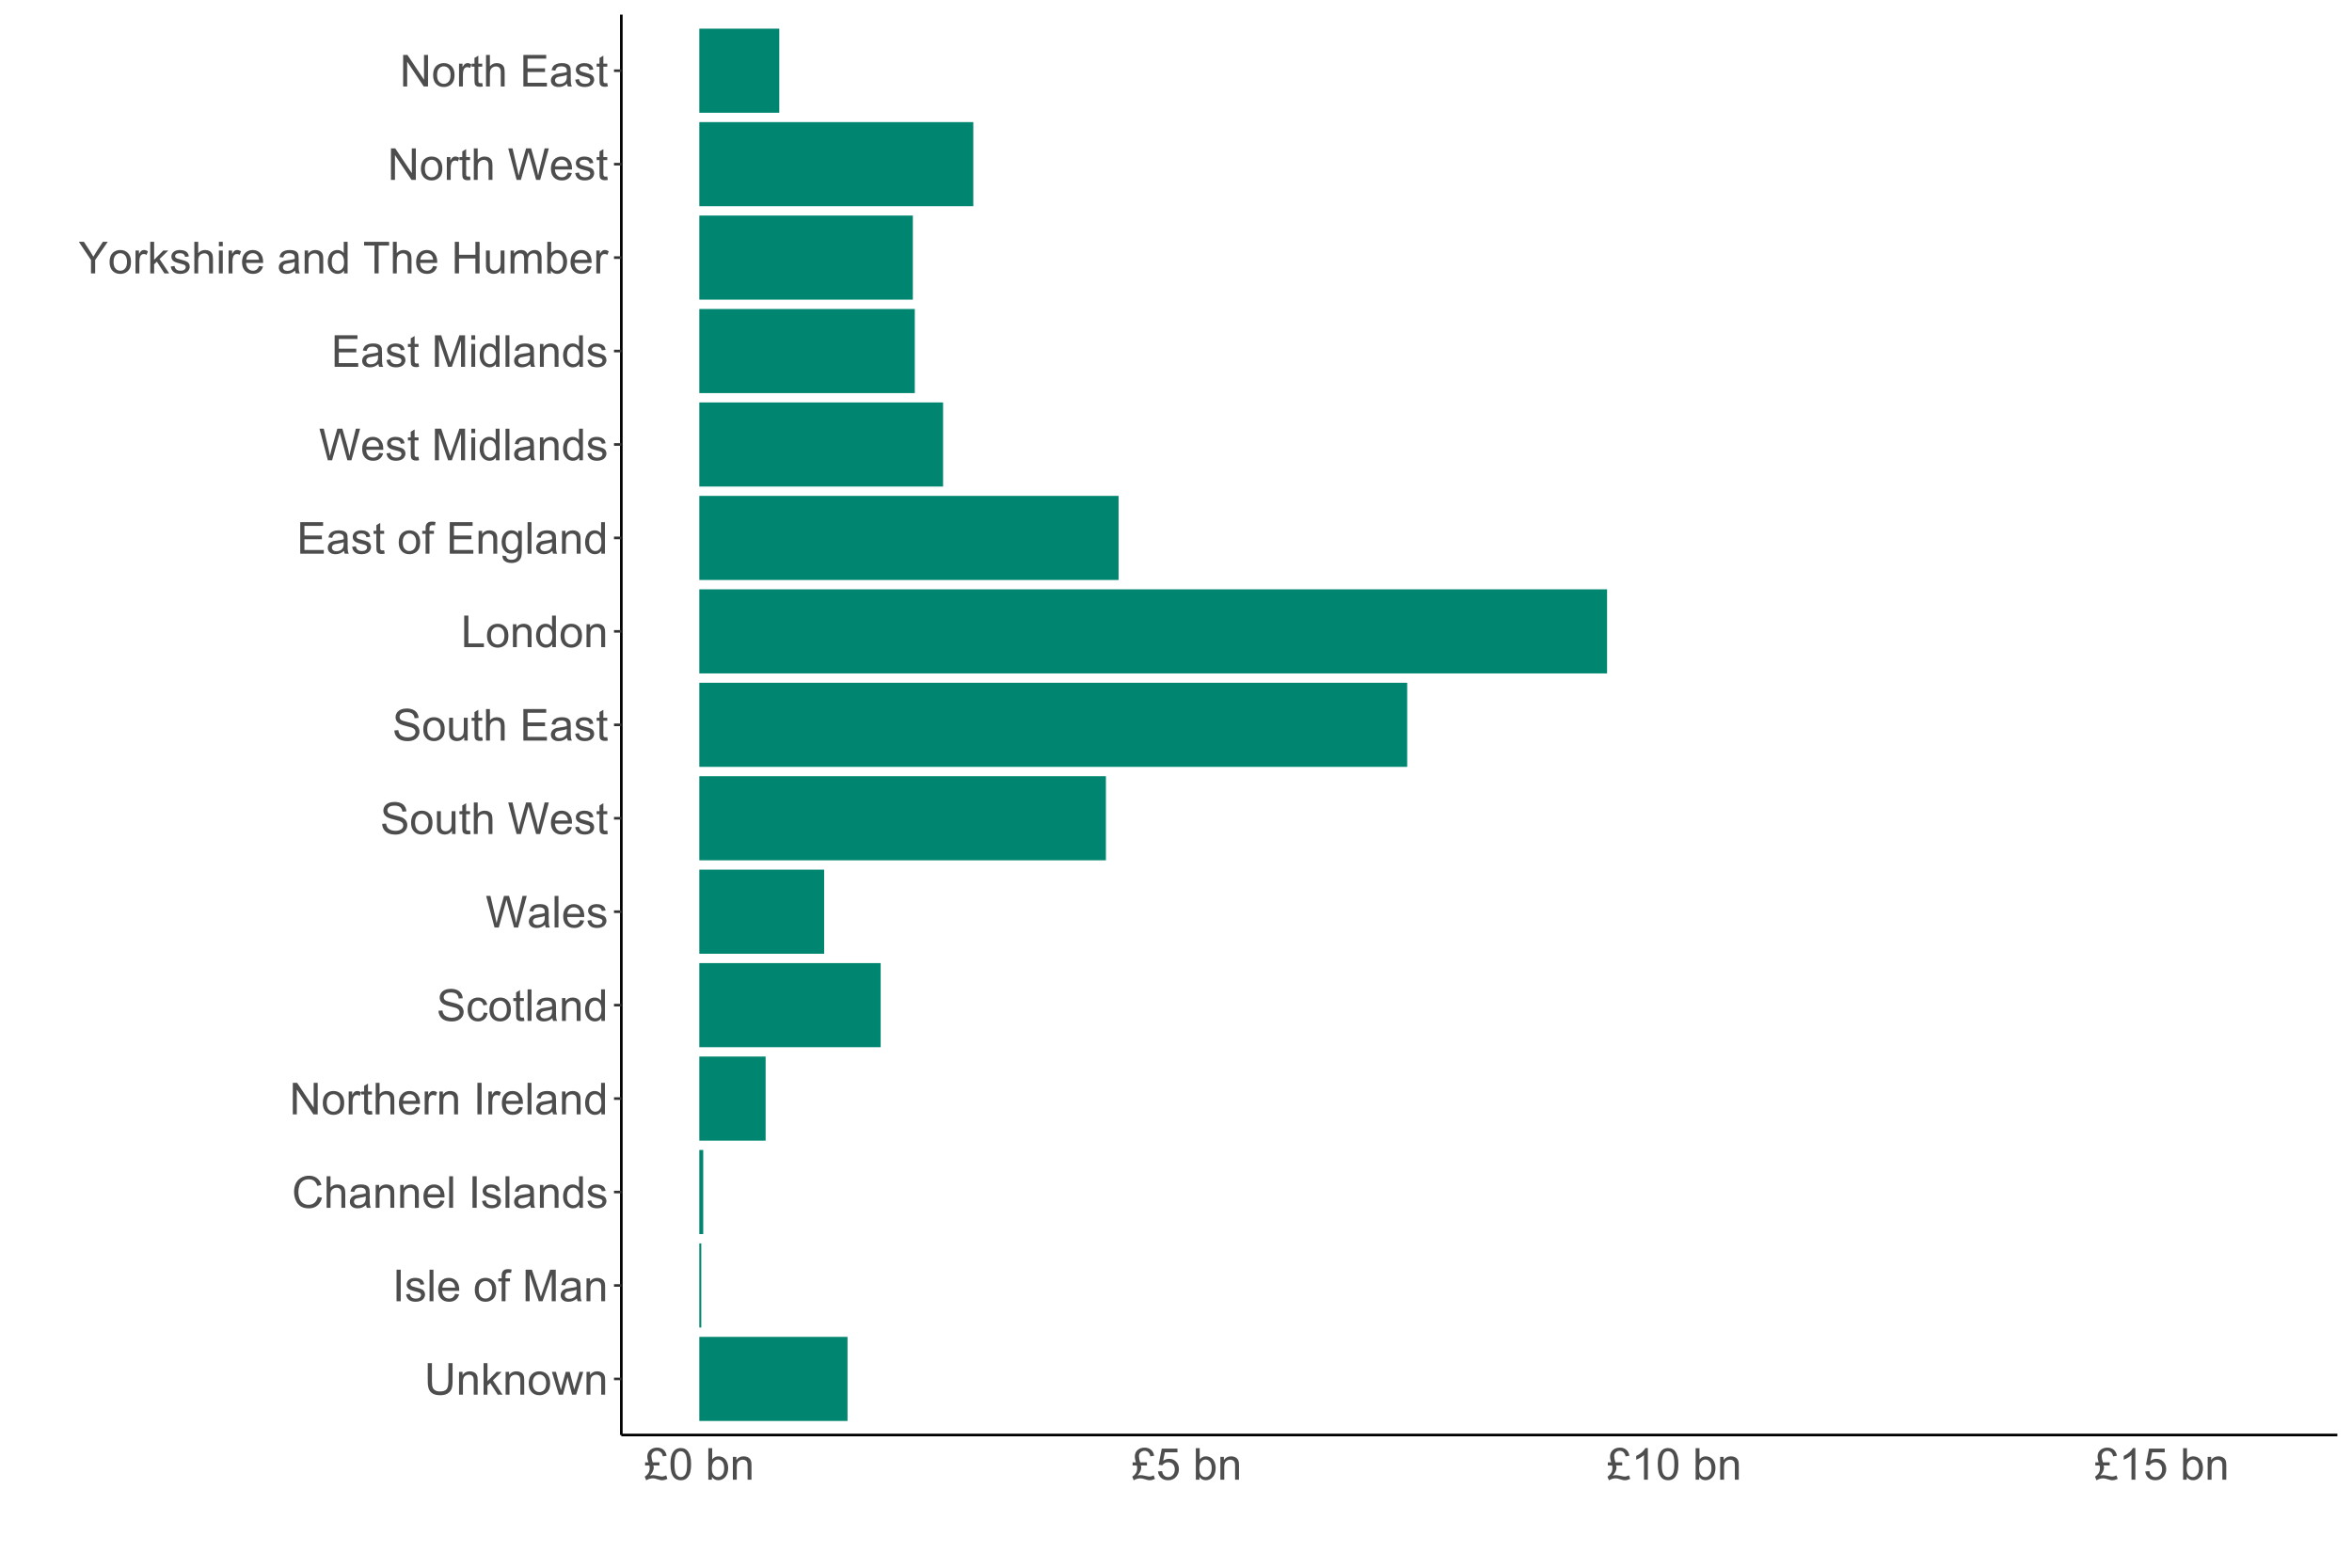 <?xml version="1.0" encoding="UTF-8"?>
<svg xmlns="http://www.w3.org/2000/svg" xmlns:xlink="http://www.w3.org/1999/xlink" width="960pt" height="640pt" viewBox="0 0 960 640" version="1.1">
<defs>
<g>
<symbol overflow="visible" id="glyph0-0">
<path style="stroke:none;" d="M 2.25 0 L 2.25 -11.25 L 11.25 -11.25 L 11.25 0 Z M 2.531 -0.281 L 10.969 -0.281 L 10.969 -10.969 L 2.531 -10.969 Z M 2.531 -0.281 "/>
</symbol>
<symbol overflow="visible" id="glyph0-1">
<path style="stroke:none;" d="M 9.844 -12.883 L 11.547 -12.883 L 11.547 -5.441 C 11.543 -4.145 11.398 -3.117 11.109 -2.355 C 10.816 -1.59 10.285 -0.969 9.523 -0.496 C 8.754 -0.02 7.75 0.215 6.512 0.219 C 5.301 0.215 4.316 0.012 3.551 -0.402 C 2.781 -0.816 2.23 -1.418 1.906 -2.207 C 1.574 -2.992 1.41 -4.07 1.414 -5.441 L 1.414 -12.883 L 3.121 -12.883 L 3.121 -5.449 C 3.117 -4.328 3.219 -3.5 3.43 -2.973 C 3.633 -2.441 3.992 -2.035 4.504 -1.75 C 5.008 -1.461 5.629 -1.316 6.363 -1.32 C 7.613 -1.316 8.504 -1.602 9.043 -2.172 C 9.574 -2.738 9.844 -3.832 9.844 -5.449 Z M 9.844 -12.883 "/>
</symbol>
<symbol overflow="visible" id="glyph0-2">
<path style="stroke:none;" d="M 1.188 0 L 1.188 -9.336 L 2.609 -9.336 L 2.609 -8.008 C 3.293 -9.031 4.285 -9.543 5.582 -9.547 C 6.141 -9.543 6.656 -9.441 7.133 -9.242 C 7.602 -9.035 7.957 -8.77 8.191 -8.445 C 8.426 -8.113 8.59 -7.727 8.684 -7.277 C 8.742 -6.98 8.77 -6.465 8.773 -5.738 L 8.773 0 L 7.188 0 L 7.188 -5.68 C 7.184 -6.32 7.121 -6.801 7.004 -7.121 C 6.879 -7.438 6.66 -7.695 6.348 -7.887 C 6.031 -8.074 5.664 -8.168 5.246 -8.172 C 4.566 -8.168 3.984 -7.953 3.5 -7.531 C 3.008 -7.102 2.766 -6.293 2.77 -5.098 L 2.77 0 Z M 1.188 0 "/>
</symbol>
<symbol overflow="visible" id="glyph0-3">
<path style="stroke:none;" d="M 1.195 0 L 1.195 -12.883 L 2.777 -12.883 L 2.777 -5.539 L 6.523 -9.336 L 8.57 -9.336 L 5 -5.871 L 8.93 0 L 6.977 0 L 3.895 -4.773 L 2.777 -3.699 L 2.777 0 Z M 1.195 0 "/>
</symbol>
<symbol overflow="visible" id="glyph0-4">
<path style="stroke:none;" d="M 0.598 -4.668 C 0.598 -6.391 1.078 -7.672 2.039 -8.508 C 2.84 -9.199 3.816 -9.543 4.977 -9.547 C 6.254 -9.543 7.305 -9.125 8.121 -8.285 C 8.934 -7.441 9.34 -6.277 9.344 -4.797 C 9.34 -3.594 9.16 -2.648 8.801 -1.961 C 8.441 -1.27 7.914 -0.734 7.227 -0.359 C 6.535 0.023 5.785 0.211 4.977 0.211 C 3.664 0.211 2.609 -0.207 1.805 -1.047 C 1 -1.883 0.598 -3.09 0.598 -4.668 Z M 2.223 -4.668 C 2.219 -3.469 2.48 -2.574 3.004 -1.98 C 3.523 -1.387 4.18 -1.09 4.977 -1.09 C 5.758 -1.09 6.41 -1.387 6.934 -1.984 C 7.453 -2.582 7.715 -3.492 7.719 -4.719 C 7.715 -5.871 7.453 -6.746 6.93 -7.344 C 6.402 -7.934 5.75 -8.23 4.977 -8.234 C 4.18 -8.23 3.523 -7.938 3.004 -7.348 C 2.48 -6.754 2.219 -5.859 2.223 -4.668 Z M 2.223 -4.668 "/>
</symbol>
<symbol overflow="visible" id="glyph0-5">
<path style="stroke:none;" d="M 2.91 0 L 0.055 -9.336 L 1.688 -9.336 L 3.172 -3.945 L 3.727 -1.941 C 3.75 -2.039 3.91 -2.684 4.211 -3.867 L 5.695 -9.336 L 7.32 -9.336 L 8.719 -3.922 L 9.184 -2.137 L 9.719 -3.938 L 11.32 -9.336 L 12.859 -9.336 L 9.941 0 L 8.297 0 L 6.812 -5.59 L 6.453 -7.18 L 4.562 0 Z M 2.91 0 "/>
</symbol>
<symbol overflow="visible" id="glyph0-6">
<path style="stroke:none;" d="M 1.68 0 L 1.68 -12.883 L 3.383 -12.883 L 3.383 0 Z M 1.68 0 "/>
</symbol>
<symbol overflow="visible" id="glyph0-7">
<path style="stroke:none;" d="M 0.555 -2.785 L 2.117 -3.031 C 2.203 -2.402 2.449 -1.922 2.852 -1.59 C 3.25 -1.254 3.812 -1.09 4.535 -1.09 C 5.262 -1.09 5.801 -1.234 6.152 -1.531 C 6.504 -1.824 6.68 -2.172 6.68 -2.574 C 6.68 -2.926 6.523 -3.207 6.215 -3.418 C 5.996 -3.555 5.457 -3.734 4.598 -3.953 C 3.434 -4.246 2.629 -4.5 2.184 -4.715 C 1.734 -4.926 1.395 -5.223 1.164 -5.602 C 0.93 -5.98 0.812 -6.398 0.816 -6.855 C 0.812 -7.27 0.91 -7.652 1.102 -8.012 C 1.293 -8.363 1.551 -8.66 1.883 -8.895 C 2.125 -9.074 2.461 -9.227 2.887 -9.355 C 3.309 -9.48 3.766 -9.543 4.254 -9.547 C 4.984 -9.543 5.625 -9.438 6.184 -9.23 C 6.734 -9.016 7.145 -8.73 7.41 -8.371 C 7.672 -8.008 7.852 -7.527 7.953 -6.926 L 6.406 -6.715 C 6.332 -7.195 6.129 -7.57 5.793 -7.84 C 5.453 -8.105 4.977 -8.238 4.367 -8.242 C 3.637 -8.238 3.121 -8.117 2.812 -7.883 C 2.5 -7.641 2.344 -7.359 2.348 -7.039 C 2.344 -6.832 2.406 -6.648 2.539 -6.484 C 2.664 -6.312 2.867 -6.172 3.148 -6.062 C 3.301 -6.004 3.766 -5.871 4.543 -5.66 C 5.66 -5.359 6.441 -5.113 6.887 -4.926 C 7.324 -4.734 7.672 -4.457 7.926 -4.094 C 8.176 -3.73 8.301 -3.281 8.305 -2.742 C 8.301 -2.215 8.148 -1.719 7.844 -1.254 C 7.535 -0.785 7.09 -0.422 6.512 -0.172 C 5.926 0.086 5.27 0.211 4.543 0.211 C 3.328 0.211 2.406 -0.039 1.77 -0.543 C 1.133 -1.047 0.727 -1.793 0.555 -2.785 Z M 0.555 -2.785 "/>
</symbol>
<symbol overflow="visible" id="glyph0-8">
<path style="stroke:none;" d="M 1.152 0 L 1.152 -12.883 L 2.734 -12.883 L 2.734 0 Z M 1.152 0 "/>
</symbol>
<symbol overflow="visible" id="glyph0-9">
<path style="stroke:none;" d="M 7.578 -3.008 L 9.211 -2.805 C 8.953 -1.848 8.473 -1.105 7.777 -0.578 C 7.078 -0.051 6.188 0.211 5.105 0.211 C 3.738 0.211 2.656 -0.207 1.859 -1.051 C 1.055 -1.887 0.656 -3.066 0.66 -4.586 C 0.656 -6.156 1.059 -7.375 1.871 -8.246 C 2.676 -9.109 3.727 -9.543 5.02 -9.547 C 6.266 -9.543 7.285 -9.117 8.078 -8.27 C 8.867 -7.418 9.262 -6.223 9.266 -4.684 C 9.262 -4.586 9.258 -4.445 9.254 -4.262 L 2.293 -4.262 C 2.348 -3.234 2.641 -2.449 3.164 -1.906 C 3.684 -1.359 4.332 -1.09 5.117 -1.09 C 5.691 -1.09 6.188 -1.242 6.598 -1.547 C 7.008 -1.852 7.332 -2.336 7.578 -3.008 Z M 2.383 -5.562 L 7.594 -5.562 C 7.523 -6.344 7.324 -6.934 6.996 -7.328 C 6.492 -7.934 5.836 -8.238 5.035 -8.242 C 4.305 -8.238 3.695 -7.996 3.203 -7.512 C 2.707 -7.027 2.434 -6.375 2.383 -5.562 Z M 2.383 -5.562 "/>
</symbol>
<symbol overflow="visible" id="glyph0-10">
<path style="stroke:none;" d=""/>
</symbol>
<symbol overflow="visible" id="glyph0-11">
<path style="stroke:none;" d="M 1.562 0 L 1.562 -8.102 L 0.168 -8.102 L 0.168 -9.336 L 1.562 -9.336 L 1.562 -10.328 C 1.559 -10.949 1.613 -11.414 1.73 -11.727 C 1.879 -12.133 2.148 -12.465 2.535 -12.723 C 2.914 -12.973 3.453 -13.102 4.148 -13.105 C 4.594 -13.102 5.086 -13.047 5.625 -12.945 L 5.387 -11.566 C 5.055 -11.625 4.746 -11.652 4.457 -11.656 C 3.973 -11.652 3.633 -11.551 3.434 -11.348 C 3.234 -11.141 3.133 -10.758 3.137 -10.195 L 3.137 -9.336 L 4.957 -9.336 L 4.957 -8.102 L 3.137 -8.102 L 3.137 0 Z M 1.562 0 "/>
</symbol>
<symbol overflow="visible" id="glyph0-12">
<path style="stroke:none;" d="M 1.336 0 L 1.336 -12.883 L 3.902 -12.883 L 6.953 -3.762 C 7.23 -2.91 7.434 -2.273 7.566 -1.855 C 7.711 -2.32 7.941 -3.008 8.254 -3.922 L 11.336 -12.883 L 13.633 -12.883 L 13.633 0 L 11.988 0 L 11.988 -10.785 L 8.242 0 L 6.707 0 L 2.98 -10.969 L 2.98 0 Z M 1.336 0 "/>
</symbol>
<symbol overflow="visible" id="glyph0-13">
<path style="stroke:none;" d="M 7.277 -1.152 C 6.691 -0.652 6.125 -0.301 5.586 -0.098 C 5.039 0.109 4.457 0.211 3.84 0.211 C 2.812 0.211 2.027 -0.039 1.477 -0.539 C 0.922 -1.039 0.645 -1.68 0.648 -2.461 C 0.645 -2.918 0.75 -3.336 0.961 -3.715 C 1.168 -4.09 1.438 -4.391 1.777 -4.621 C 2.113 -4.848 2.496 -5.02 2.918 -5.141 C 3.227 -5.219 3.695 -5.301 4.324 -5.379 C 5.602 -5.531 6.539 -5.711 7.145 -5.922 C 7.148 -6.137 7.152 -6.273 7.156 -6.336 C 7.152 -6.977 7.004 -7.434 6.707 -7.699 C 6.301 -8.055 5.699 -8.23 4.906 -8.234 C 4.156 -8.23 3.609 -8.102 3.258 -7.844 C 2.902 -7.582 2.637 -7.121 2.469 -6.461 L 0.922 -6.672 C 1.059 -7.332 1.293 -7.867 1.617 -8.273 C 1.938 -8.68 2.402 -8.992 3.016 -9.215 C 3.621 -9.434 4.328 -9.543 5.133 -9.547 C 5.93 -9.543 6.574 -9.449 7.074 -9.266 C 7.566 -9.074 7.934 -8.84 8.172 -8.555 C 8.402 -8.27 8.566 -7.91 8.664 -7.48 C 8.715 -7.207 8.742 -6.719 8.746 -6.02 L 8.746 -3.91 C 8.742 -2.434 8.773 -1.504 8.844 -1.117 C 8.906 -0.727 9.043 -0.355 9.246 0 L 7.594 0 C 7.43 -0.328 7.324 -0.711 7.277 -1.152 Z M 7.145 -4.684 C 6.566 -4.445 5.707 -4.246 4.562 -4.086 C 3.91 -3.988 3.449 -3.883 3.18 -3.77 C 2.91 -3.648 2.703 -3.477 2.555 -3.254 C 2.406 -3.027 2.332 -2.777 2.336 -2.504 C 2.332 -2.078 2.492 -1.727 2.816 -1.449 C 3.133 -1.164 3.602 -1.023 4.219 -1.027 C 4.828 -1.023 5.367 -1.156 5.844 -1.426 C 6.312 -1.691 6.664 -2.059 6.891 -2.523 C 7.059 -2.879 7.141 -3.406 7.145 -4.105 Z M 7.145 -4.684 "/>
</symbol>
<symbol overflow="visible" id="glyph0-14">
<path style="stroke:none;" d="M 10.582 -4.516 L 12.289 -4.086 C 11.926 -2.68 11.281 -1.613 10.355 -0.883 C 9.426 -0.148 8.293 0.215 6.953 0.219 C 5.559 0.215 4.43 -0.062 3.562 -0.629 C 2.691 -1.191 2.027 -2.012 1.578 -3.086 C 1.121 -4.156 0.895 -5.309 0.898 -6.539 C 0.895 -7.879 1.152 -9.047 1.664 -10.047 C 2.176 -11.043 2.902 -11.801 3.852 -12.324 C 4.797 -12.84 5.84 -13.102 6.977 -13.105 C 8.266 -13.102 9.352 -12.773 10.23 -12.121 C 11.105 -11.461 11.715 -10.539 12.066 -9.352 L 10.391 -8.957 C 10.086 -9.891 9.652 -10.574 9.086 -11.004 C 8.516 -11.43 7.801 -11.641 6.945 -11.645 C 5.949 -11.641 5.121 -11.406 4.457 -10.934 C 3.789 -10.457 3.324 -9.816 3.059 -9.02 C 2.789 -8.215 2.652 -7.391 2.656 -6.547 C 2.652 -5.449 2.812 -4.496 3.133 -3.68 C 3.449 -2.859 3.945 -2.246 4.621 -1.844 C 5.293 -1.438 6.023 -1.234 6.812 -1.238 C 7.762 -1.234 8.57 -1.512 9.234 -2.062 C 9.898 -2.613 10.348 -3.43 10.582 -4.516 Z M 10.582 -4.516 "/>
</symbol>
<symbol overflow="visible" id="glyph0-15">
<path style="stroke:none;" d="M 1.188 0 L 1.188 -12.883 L 2.77 -12.883 L 2.77 -8.262 C 3.504 -9.117 4.434 -9.543 5.562 -9.547 C 6.25 -9.543 6.852 -9.406 7.363 -9.137 C 7.871 -8.859 8.234 -8.484 8.457 -8.004 C 8.676 -7.523 8.789 -6.824 8.789 -5.914 L 8.789 0 L 7.207 0 L 7.207 -5.914 C 7.207 -6.703 7.035 -7.281 6.691 -7.641 C 6.348 -8 5.863 -8.18 5.238 -8.184 C 4.77 -8.18 4.328 -8.059 3.914 -7.816 C 3.5 -7.574 3.203 -7.242 3.031 -6.828 C 2.852 -6.406 2.766 -5.832 2.77 -5.105 L 2.77 0 Z M 1.188 0 "/>
</symbol>
<symbol overflow="visible" id="glyph0-16">
<path style="stroke:none;" d="M 7.242 0 L 7.242 -1.18 C 6.648 -0.25 5.777 0.211 4.633 0.211 C 3.887 0.211 3.203 0.008 2.578 -0.402 C 1.953 -0.812 1.469 -1.387 1.129 -2.121 C 0.785 -2.855 0.613 -3.699 0.617 -4.656 C 0.613 -5.586 0.77 -6.43 1.082 -7.191 C 1.391 -7.949 1.855 -8.531 2.477 -8.938 C 3.098 -9.34 3.793 -9.543 4.562 -9.547 C 5.121 -9.543 5.621 -9.426 6.062 -9.188 C 6.5 -8.949 6.859 -8.641 7.137 -8.262 L 7.137 -12.883 L 8.711 -12.883 L 8.711 0 Z M 2.242 -4.656 C 2.238 -3.461 2.488 -2.566 2.996 -1.977 C 3.496 -1.383 4.094 -1.09 4.781 -1.09 C 5.473 -1.09 6.059 -1.371 6.543 -1.938 C 7.023 -2.5 7.266 -3.363 7.27 -4.527 C 7.266 -5.801 7.02 -6.738 6.531 -7.336 C 6.035 -7.934 5.43 -8.23 4.711 -8.234 C 4.008 -8.23 3.418 -7.945 2.949 -7.371 C 2.473 -6.797 2.238 -5.891 2.242 -4.656 Z M 2.242 -4.656 "/>
</symbol>
<symbol overflow="visible" id="glyph0-17">
<path style="stroke:none;" d="M 1.371 0 L 1.371 -12.883 L 3.121 -12.883 L 9.887 -2.77 L 9.887 -12.883 L 11.523 -12.883 L 11.523 0 L 9.773 0 L 3.008 -10.125 L 3.008 0 Z M 1.371 0 "/>
</symbol>
<symbol overflow="visible" id="glyph0-18">
<path style="stroke:none;" d="M 1.168 0 L 1.168 -9.336 L 2.594 -9.336 L 2.594 -7.918 C 2.953 -8.578 3.289 -9.016 3.598 -9.23 C 3.906 -9.438 4.242 -9.543 4.613 -9.547 C 5.145 -9.543 5.688 -9.375 6.242 -9.035 L 5.695 -7.566 C 5.309 -7.793 4.922 -7.91 4.535 -7.91 C 4.188 -7.91 3.875 -7.805 3.602 -7.598 C 3.324 -7.387 3.129 -7.098 3.016 -6.734 C 2.836 -6.168 2.746 -5.555 2.75 -4.887 L 2.75 0 Z M 1.168 0 "/>
</symbol>
<symbol overflow="visible" id="glyph0-19">
<path style="stroke:none;" d="M 4.641 -1.414 L 4.867 -0.016 C 4.422 0.078 4.023 0.121 3.672 0.125 C 3.098 0.121 2.652 0.035 2.336 -0.148 C 2.02 -0.328 1.797 -0.566 1.668 -0.863 C 1.539 -1.156 1.477 -1.781 1.477 -2.734 L 1.477 -8.102 L 0.316 -8.102 L 0.316 -9.336 L 1.477 -9.336 L 1.477 -11.645 L 3.051 -12.594 L 3.051 -9.336 L 4.641 -9.336 L 4.641 -8.102 L 3.051 -8.102 L 3.051 -2.645 C 3.047 -2.191 3.074 -1.902 3.133 -1.773 C 3.188 -1.645 3.277 -1.543 3.406 -1.465 C 3.527 -1.387 3.707 -1.348 3.945 -1.352 C 4.117 -1.348 4.352 -1.367 4.641 -1.414 Z M 4.641 -1.414 "/>
</symbol>
<symbol overflow="visible" id="glyph0-20">
<path style="stroke:none;" d="M 0.809 -4.141 L 2.418 -4.281 C 2.492 -3.633 2.668 -3.102 2.949 -2.691 C 3.223 -2.277 3.656 -1.945 4.246 -1.691 C 4.828 -1.434 5.488 -1.305 6.223 -1.309 C 6.871 -1.305 7.445 -1.402 7.945 -1.598 C 8.441 -1.789 8.809 -2.055 9.055 -2.395 C 9.297 -2.727 9.422 -3.094 9.422 -3.5 C 9.422 -3.898 9.305 -4.25 9.07 -4.555 C 8.836 -4.852 8.449 -5.105 7.91 -5.316 C 7.562 -5.449 6.797 -5.66 5.613 -5.945 C 4.43 -6.227 3.602 -6.496 3.129 -6.75 C 2.512 -7.07 2.051 -7.469 1.754 -7.949 C 1.449 -8.422 1.301 -8.957 1.301 -9.555 C 1.301 -10.203 1.484 -10.812 1.852 -11.379 C 2.219 -11.941 2.758 -12.367 3.469 -12.664 C 4.18 -12.953 4.969 -13.102 5.836 -13.105 C 6.789 -13.102 7.629 -12.945 8.363 -12.641 C 9.09 -12.328 9.652 -11.879 10.043 -11.285 C 10.434 -10.688 10.645 -10.008 10.68 -9.254 L 9.043 -9.133 C 8.953 -9.941 8.656 -10.555 8.152 -10.977 C 7.641 -11.391 6.895 -11.602 5.906 -11.602 C 4.875 -11.602 4.121 -11.41 3.652 -11.035 C 3.176 -10.652 2.941 -10.199 2.945 -9.668 C 2.941 -9.203 3.109 -8.82 3.445 -8.523 C 3.773 -8.223 4.629 -7.918 6.016 -7.605 C 7.398 -7.293 8.348 -7.02 8.867 -6.785 C 9.613 -6.438 10.168 -5.996 10.527 -5.469 C 10.883 -4.938 11.062 -4.328 11.066 -3.641 C 11.062 -2.949 10.867 -2.305 10.477 -1.699 C 10.082 -1.09 9.516 -0.617 8.781 -0.285 C 8.043 0.051 7.215 0.215 6.301 0.219 C 5.133 0.215 4.156 0.051 3.371 -0.289 C 2.578 -0.625 1.961 -1.137 1.516 -1.824 C 1.066 -2.504 0.832 -3.277 0.809 -4.141 Z M 0.809 -4.141 "/>
</symbol>
<symbol overflow="visible" id="glyph0-21">
<path style="stroke:none;" d="M 7.277 -3.418 L 8.832 -3.219 C 8.66 -2.141 8.227 -1.301 7.527 -0.699 C 6.824 -0.09 5.965 0.211 4.949 0.211 C 3.668 0.211 2.641 -0.203 1.867 -1.039 C 1.09 -1.871 0.703 -3.07 0.703 -4.633 C 0.703 -5.637 0.867 -6.52 1.203 -7.277 C 1.531 -8.031 2.039 -8.598 2.727 -8.977 C 3.406 -9.355 4.152 -9.543 4.957 -9.547 C 5.969 -9.543 6.797 -9.289 7.441 -8.777 C 8.086 -8.262 8.5 -7.531 8.684 -6.594 L 7.145 -6.355 C 6.996 -6.98 6.738 -7.453 6.367 -7.77 C 5.992 -8.082 5.543 -8.238 5.02 -8.242 C 4.219 -8.238 3.57 -7.953 3.074 -7.387 C 2.574 -6.812 2.324 -5.91 2.328 -4.676 C 2.324 -3.422 2.566 -2.508 3.047 -1.941 C 3.527 -1.371 4.152 -1.09 4.93 -1.09 C 5.547 -1.09 6.066 -1.277 6.484 -1.66 C 6.898 -2.039 7.164 -2.625 7.277 -3.418 Z M 7.277 -3.418 "/>
</symbol>
<symbol overflow="visible" id="glyph0-22">
<path style="stroke:none;" d="M 3.641 0 L 0.219 -12.883 L 1.969 -12.883 L 3.93 -4.438 C 4.137 -3.547 4.316 -2.668 4.473 -1.801 C 4.797 -3.176 4.992 -3.973 5.055 -4.184 L 7.508 -12.883 L 9.562 -12.883 L 11.406 -6.363 C 11.867 -4.746 12.203 -3.223 12.41 -1.801 C 12.574 -2.613 12.785 -3.551 13.051 -4.605 L 15.074 -12.883 L 16.789 -12.883 L 13.254 0 L 11.609 0 L 8.895 -9.816 C 8.664 -10.633 8.527 -11.137 8.492 -11.328 C 8.352 -10.734 8.227 -10.23 8.113 -9.816 L 5.379 0 Z M 3.641 0 "/>
</symbol>
<symbol overflow="visible" id="glyph0-23">
<path style="stroke:none;" d="M 7.305 0 L 7.305 -1.371 C 6.574 -0.316 5.586 0.211 4.344 0.211 C 3.789 0.211 3.273 0.105 2.797 -0.105 C 2.316 -0.316 1.965 -0.578 1.734 -0.898 C 1.504 -1.215 1.34 -1.609 1.25 -2.074 C 1.18 -2.383 1.148 -2.875 1.152 -3.551 L 1.152 -9.336 L 2.734 -9.336 L 2.734 -4.156 C 2.73 -3.328 2.762 -2.773 2.828 -2.488 C 2.926 -2.07 3.137 -1.742 3.461 -1.508 C 3.781 -1.266 4.18 -1.148 4.656 -1.152 C 5.129 -1.148 5.574 -1.27 5.992 -1.516 C 6.406 -1.758 6.699 -2.09 6.875 -2.508 C 7.047 -2.926 7.137 -3.531 7.137 -4.332 L 7.137 -9.336 L 8.719 -9.336 L 8.719 0 Z M 7.305 0 "/>
</symbol>
<symbol overflow="visible" id="glyph0-24">
<path style="stroke:none;" d="M 1.422 0 L 1.422 -12.883 L 10.742 -12.883 L 10.742 -11.363 L 3.129 -11.363 L 3.129 -7.418 L 10.258 -7.418 L 10.258 -5.906 L 3.129 -5.906 L 3.129 -1.52 L 11.039 -1.52 L 11.039 0 Z M 1.422 0 "/>
</symbol>
<symbol overflow="visible" id="glyph0-25">
<path style="stroke:none;" d="M 1.32 0 L 1.32 -12.883 L 3.023 -12.883 L 3.023 -1.52 L 9.367 -1.52 L 9.367 0 Z M 1.32 0 "/>
</symbol>
<symbol overflow="visible" id="glyph0-26">
<path style="stroke:none;" d="M 0.898 0.773 L 2.434 1 C 2.496 1.473 2.676 1.82 2.969 2.039 C 3.359 2.328 3.895 2.473 4.578 2.477 C 5.309 2.473 5.875 2.328 6.277 2.039 C 6.672 1.746 6.941 1.336 7.086 0.809 C 7.164 0.484 7.203 -0.191 7.199 -1.223 C 6.504 -0.406 5.641 0 4.613 0 C 3.324 0 2.332 -0.461 1.633 -1.387 C 0.926 -2.312 0.574 -3.422 0.578 -4.719 C 0.574 -5.605 0.734 -6.43 1.062 -7.184 C 1.383 -7.934 1.852 -8.516 2.465 -8.93 C 3.074 -9.34 3.793 -9.543 4.625 -9.547 C 5.719 -9.543 6.629 -9.098 7.348 -8.211 L 7.348 -9.336 L 8.805 -9.336 L 8.805 -1.266 C 8.801 0.188 8.652 1.215 8.359 1.824 C 8.062 2.426 7.594 2.906 6.953 3.262 C 6.309 3.609 5.52 3.785 4.586 3.789 C 3.473 3.785 2.574 3.535 1.887 3.035 C 1.199 2.535 0.867 1.781 0.898 0.773 Z M 2.207 -4.836 C 2.203 -3.605 2.445 -2.711 2.934 -2.152 C 3.418 -1.586 4.027 -1.305 4.766 -1.309 C 5.484 -1.305 6.094 -1.586 6.59 -2.148 C 7.078 -2.707 7.324 -3.586 7.328 -4.781 C 7.324 -5.922 7.07 -6.781 6.566 -7.363 C 6.059 -7.941 5.449 -8.23 4.738 -8.234 C 4.031 -8.23 3.434 -7.945 2.945 -7.379 C 2.449 -6.805 2.203 -5.957 2.207 -4.836 Z M 2.207 -4.836 "/>
</symbol>
<symbol overflow="visible" id="glyph0-27">
<path style="stroke:none;" d="M 1.195 -11.066 L 1.195 -12.883 L 2.777 -12.883 L 2.777 -11.066 Z M 1.195 0 L 1.195 -9.336 L 2.777 -9.336 L 2.777 0 Z M 1.195 0 "/>
</symbol>
<symbol overflow="visible" id="glyph0-28">
<path style="stroke:none;" d="M 5.02 0 L 5.02 -5.457 L 0.055 -12.883 L 2.125 -12.883 L 4.668 -9 C 5.133 -8.273 5.57 -7.547 5.977 -6.82 C 6.359 -7.492 6.828 -8.25 7.383 -9.098 L 9.879 -12.883 L 11.867 -12.883 L 6.723 -5.457 L 6.723 0 Z M 5.02 0 "/>
</symbol>
<symbol overflow="visible" id="glyph0-29">
<path style="stroke:none;" d="M 4.668 0 L 4.668 -11.363 L 0.422 -11.363 L 0.422 -12.883 L 10.633 -12.883 L 10.633 -11.363 L 6.371 -11.363 L 6.371 0 Z M 4.668 0 "/>
</symbol>
<symbol overflow="visible" id="glyph0-30">
<path style="stroke:none;" d="M 1.441 0 L 1.441 -12.883 L 3.148 -12.883 L 3.148 -7.594 L 9.844 -7.594 L 9.844 -12.883 L 11.547 -12.883 L 11.547 0 L 9.844 0 L 9.844 -6.074 L 3.148 -6.074 L 3.148 0 Z M 1.441 0 "/>
</symbol>
<symbol overflow="visible" id="glyph0-31">
<path style="stroke:none;" d="M 1.188 0 L 1.188 -9.336 L 2.602 -9.336 L 2.602 -8.023 C 2.891 -8.477 3.277 -8.848 3.77 -9.129 C 4.254 -9.406 4.809 -9.543 5.43 -9.547 C 6.121 -9.543 6.688 -9.398 7.133 -9.113 C 7.57 -8.824 7.883 -8.426 8.07 -7.91 C 8.805 -9 9.766 -9.543 10.953 -9.547 C 11.875 -9.543 12.586 -9.289 13.086 -8.777 C 13.582 -8.262 13.832 -7.469 13.836 -6.406 L 13.836 0 L 12.262 0 L 12.262 -5.879 C 12.258 -6.508 12.207 -6.965 12.105 -7.246 C 12.004 -7.523 11.816 -7.746 11.547 -7.918 C 11.277 -8.082 10.961 -8.168 10.602 -8.172 C 9.941 -8.168 9.398 -7.949 8.965 -7.516 C 8.527 -7.078 8.309 -6.379 8.312 -5.422 L 8.312 0 L 6.734 0 L 6.734 -6.062 C 6.73 -6.762 6.602 -7.289 6.348 -7.645 C 6.086 -7.992 5.664 -8.168 5.078 -8.172 C 4.633 -8.168 4.223 -8.051 3.844 -7.82 C 3.465 -7.582 3.191 -7.238 3.023 -6.793 C 2.852 -6.34 2.766 -5.691 2.77 -4.844 L 2.77 0 Z M 1.188 0 "/>
</symbol>
<symbol overflow="visible" id="glyph0-32">
<path style="stroke:none;" d="M 2.645 0 L 1.18 0 L 1.18 -12.883 L 2.758 -12.883 L 2.758 -8.289 C 3.426 -9.125 4.277 -9.543 5.316 -9.547 C 5.887 -9.543 6.434 -9.43 6.949 -9.199 C 7.461 -8.965 7.883 -8.637 8.215 -8.223 C 8.543 -7.801 8.801 -7.297 8.992 -6.707 C 9.176 -6.113 9.27 -5.48 9.273 -4.809 C 9.27 -3.203 8.875 -1.965 8.086 -1.098 C 7.293 -0.223 6.344 0.211 5.238 0.211 C 4.137 0.211 3.27 -0.246 2.645 -1.168 Z M 2.629 -4.738 C 2.625 -3.617 2.777 -2.809 3.086 -2.312 C 3.582 -1.496 4.254 -1.09 5.105 -1.09 C 5.793 -1.09 6.391 -1.387 6.898 -1.988 C 7.398 -2.586 7.652 -3.484 7.656 -4.676 C 7.652 -5.895 7.41 -6.793 6.93 -7.371 C 6.441 -7.949 5.855 -8.238 5.176 -8.242 C 4.48 -8.238 3.883 -7.938 3.383 -7.34 C 2.875 -6.738 2.625 -5.871 2.629 -4.738 Z M 2.629 -4.738 "/>
</symbol>
<symbol overflow="visible" id="glyph0-33">
<path style="stroke:none;" d="M 3.48 -7.109 L 6.25 -7.109 L 6.25 -5.809 L 3.754 -5.809 C 3.863 -5.547 3.918 -5.289 3.922 -5.035 C 3.918 -4.523 3.797 -3.984 3.555 -3.418 C 3.309 -2.848 2.91 -2.27 2.355 -1.68 C 2.816 -1.805 3.238 -1.867 3.621 -1.871 C 4.105 -1.867 4.652 -1.797 5.266 -1.652 C 6.27 -1.41 6.953 -1.289 7.312 -1.293 C 7.742 -1.289 8.305 -1.453 9 -1.785 L 9.508 -0.336 C 8.969 -0.105 8.551 0.039 8.258 0.113 C 7.957 0.18 7.664 0.215 7.375 0.219 C 7.125 0.215 6.875 0.191 6.625 0.148 C 6.465 0.117 6.086 0.016 5.488 -0.172 C 4.883 -0.352 4.496 -0.461 4.324 -0.5 C 4.047 -0.543 3.77 -0.566 3.5 -0.57 C 3.074 -0.566 2.625 -0.496 2.148 -0.352 C 1.668 -0.203 1.234 -0.004 0.844 0.246 L 0.238 -1.273 C 0.797 -1.582 1.273 -2.027 1.668 -2.605 C 2.059 -3.18 2.254 -3.883 2.258 -4.719 C 2.254 -5.074 2.207 -5.438 2.109 -5.809 L 0.387 -5.809 L 0.387 -7.109 L 1.742 -7.109 C 1.543 -7.762 1.422 -8.242 1.371 -8.547 C 1.316 -8.848 1.289 -9.141 1.293 -9.43 C 1.289 -10.645 1.738 -11.598 2.645 -12.289 C 3.367 -12.828 4.246 -13.102 5.281 -13.105 C 6.34 -13.102 7.215 -12.809 7.906 -12.23 C 8.59 -11.645 9.016 -10.828 9.176 -9.773 L 7.602 -9.535 C 7.508 -10.234 7.246 -10.789 6.812 -11.195 C 6.375 -11.598 5.852 -11.801 5.246 -11.805 C 4.594 -11.801 4.055 -11.59 3.625 -11.176 C 3.191 -10.754 2.977 -10.25 2.98 -9.66 C 2.977 -9.008 3.145 -8.156 3.48 -7.109 Z M 3.48 -7.109 "/>
</symbol>
<symbol overflow="visible" id="glyph0-34">
<path style="stroke:none;" d="M 0.746 -6.355 C 0.742 -7.875 0.898 -9.102 1.215 -10.031 C 1.527 -10.961 1.996 -11.676 2.613 -12.18 C 3.23 -12.684 4.008 -12.938 4.949 -12.938 C 5.637 -12.938 6.242 -12.797 6.766 -12.52 C 7.285 -12.238 7.715 -11.836 8.059 -11.316 C 8.395 -10.789 8.664 -10.152 8.859 -9.398 C 9.051 -8.645 9.145 -7.629 9.148 -6.355 C 9.145 -4.84 8.992 -3.617 8.684 -2.691 C 8.371 -1.762 7.906 -1.047 7.289 -0.539 C 6.672 -0.035 5.891 0.215 4.949 0.219 C 3.703 0.215 2.727 -0.227 2.023 -1.117 C 1.168 -2.188 0.742 -3.934 0.746 -6.355 Z M 2.375 -6.355 C 2.371 -4.234 2.621 -2.824 3.117 -2.129 C 3.609 -1.426 4.219 -1.078 4.949 -1.082 C 5.672 -1.078 6.281 -1.43 6.781 -2.137 C 7.273 -2.836 7.523 -4.242 7.523 -6.355 C 7.523 -8.473 7.273 -9.883 6.781 -10.582 C 6.281 -11.277 5.664 -11.625 4.93 -11.629 C 4.199 -11.625 3.621 -11.316 3.191 -10.703 C 2.645 -9.918 2.371 -8.469 2.375 -6.355 Z M 2.375 -6.355 "/>
</symbol>
<symbol overflow="visible" id="glyph0-35">
<path style="stroke:none;" d="M 0.746 -3.375 L 2.406 -3.516 C 2.527 -2.707 2.812 -2.098 3.266 -1.691 C 3.711 -1.281 4.254 -1.078 4.887 -1.082 C 5.648 -1.078 6.293 -1.363 6.82 -1.941 C 7.344 -2.512 7.605 -3.273 7.609 -4.227 C 7.605 -5.125 7.352 -5.84 6.848 -6.363 C 6.34 -6.883 5.676 -7.141 4.859 -7.145 C 4.344 -7.141 3.887 -7.027 3.48 -6.797 C 3.07 -6.566 2.746 -6.266 2.516 -5.898 L 1.027 -6.09 L 2.277 -12.711 L 8.684 -12.711 L 8.684 -11.195 L 3.543 -11.195 L 2.848 -7.734 C 3.621 -8.273 4.43 -8.543 5.281 -8.543 C 6.402 -8.543 7.352 -8.152 8.129 -7.371 C 8.898 -6.59 9.285 -5.586 9.289 -4.367 C 9.285 -3.195 8.945 -2.188 8.27 -1.344 C 7.441 -0.301 6.316 0.215 4.887 0.219 C 3.715 0.215 2.758 -0.109 2.016 -0.766 C 1.273 -1.418 0.848 -2.289 0.746 -3.375 Z M 0.746 -3.375 "/>
</symbol>
<symbol overflow="visible" id="glyph0-36">
<path style="stroke:none;" d="M 6.707 0 L 5.125 0 L 5.125 -10.082 C 4.742 -9.715 4.242 -9.352 3.625 -8.988 C 3.004 -8.625 2.449 -8.352 1.961 -8.172 L 1.961 -9.703 C 2.844 -10.117 3.617 -10.621 4.281 -11.215 C 4.941 -11.805 5.41 -12.379 5.688 -12.938 L 6.707 -12.938 Z M 6.707 0 "/>
</symbol>
</g>
<clipPath id="clip1">
  <path d="M 253.602 5.977 L 954.023 5.977 L 954.023 585.824 L 253.602 585.824 Z M 253.602 5.977 "/>
</clipPath>
</defs>
<g id="surface69">
<rect x="0" y="0" width="960" height="640" style="fill:rgb(100%,100%,100%);fill-opacity:1;stroke:none;"/>
<rect x="0" y="0" width="960" height="640" style="fill:rgb(100%,100%,100%);fill-opacity:1;stroke:none;"/>
<path style="fill:none;stroke-width:1.067;stroke-linecap:round;stroke-linejoin:round;stroke:rgb(100%,100%,100%);stroke-opacity:1;stroke-miterlimit:10;" d="M 0 640 L 960 640 L 960 0 L 0 0 Z M 0 640 "/>
<g clip-path="url(#clip1)" clip-rule="nonzero">
<path style=" stroke:none;fill-rule:nonzero;fill:rgb(100%,100%,100%);fill-opacity:1;" d="M 253.602 585.824 L 954.023 585.824 L 954.023 5.977 L 253.602 5.977 Z M 253.602 585.824 "/>
</g>
<path style=" stroke:none;fill-rule:nonzero;fill:rgb(0%,52.549%,43.922%);fill-opacity:1;" d="M 285.438 46.031 L 318.07 46.031 L 318.07 11.699 L 285.438 11.699 Z M 285.438 46.031 "/>
<path style=" stroke:none;fill-rule:nonzero;fill:rgb(0%,52.549%,43.922%);fill-opacity:1;" d="M 285.438 84.18 L 397.266 84.18 L 397.266 49.848 L 285.438 49.848 Z M 285.438 84.18 "/>
<path style=" stroke:none;fill-rule:nonzero;fill:rgb(0%,52.549%,43.922%);fill-opacity:1;" d="M 285.438 122.328 L 372.594 122.328 L 372.594 87.996 L 285.438 87.996 Z M 285.438 122.328 "/>
<path style=" stroke:none;fill-rule:nonzero;fill:rgb(0%,52.549%,43.922%);fill-opacity:1;" d="M 285.438 160.477 L 373.387 160.477 L 373.387 126.145 L 285.438 126.145 Z M 285.438 160.477 "/>
<path style=" stroke:none;fill-rule:nonzero;fill:rgb(0%,52.549%,43.922%);fill-opacity:1;" d="M 285.438 198.625 L 384.93 198.625 L 384.93 164.293 L 285.438 164.293 Z M 285.438 198.625 "/>
<path style=" stroke:none;fill-rule:nonzero;fill:rgb(0%,52.549%,43.922%);fill-opacity:1;" d="M 285.438 236.773 L 456.562 236.773 L 456.562 202.441 L 285.438 202.441 Z M 285.438 236.773 "/>
<path style=" stroke:none;fill-rule:nonzero;fill:rgb(0%,52.549%,43.922%);fill-opacity:1;" d="M 285.438 274.918 L 655.945 274.918 L 655.945 240.586 L 285.438 240.586 Z M 285.438 274.918 "/>
<path style=" stroke:none;fill-rule:nonzero;fill:rgb(0%,52.549%,43.922%);fill-opacity:1;" d="M 285.438 313.066 L 574.363 313.066 L 574.363 278.734 L 285.438 278.734 Z M 285.438 313.066 "/>
<path style=" stroke:none;fill-rule:nonzero;fill:rgb(0%,52.549%,43.922%);fill-opacity:1;" d="M 285.438 351.215 L 451.391 351.215 L 451.391 316.883 L 285.438 316.883 Z M 285.438 351.215 "/>
<path style=" stroke:none;fill-rule:nonzero;fill:rgb(0%,52.549%,43.922%);fill-opacity:1;" d="M 285.438 389.363 L 336.379 389.363 L 336.379 355.031 L 285.438 355.031 Z M 285.438 389.363 "/>
<path style=" stroke:none;fill-rule:nonzero;fill:rgb(0%,52.549%,43.922%);fill-opacity:1;" d="M 285.438 427.512 L 359.461 427.512 L 359.461 393.18 L 285.438 393.18 Z M 285.438 427.512 "/>
<path style=" stroke:none;fill-rule:nonzero;fill:rgb(0%,52.549%,43.922%);fill-opacity:1;" d="M 285.438 465.66 L 312.5 465.66 L 312.5 431.328 L 285.438 431.328 Z M 285.438 465.66 "/>
<path style=" stroke:none;fill-rule:nonzero;fill:rgb(0%,52.549%,43.922%);fill-opacity:1;" d="M 285.438 503.805 L 287.031 503.805 L 287.031 469.473 L 285.438 469.473 Z M 285.438 503.805 "/>
<path style=" stroke:none;fill-rule:nonzero;fill:rgb(0%,52.549%,43.922%);fill-opacity:1;" d="M 285.438 541.953 L 286.234 541.953 L 286.234 507.621 L 285.438 507.621 Z M 285.438 541.953 "/>
<path style=" stroke:none;fill-rule:nonzero;fill:rgb(0%,52.549%,43.922%);fill-opacity:1;" d="M 285.438 580.102 L 345.93 580.102 L 345.93 545.77 L 285.438 545.77 Z M 285.438 580.102 "/>
<path style="fill:none;stroke-width:1.067;stroke-linecap:butt;stroke-linejoin:round;stroke:rgb(0%,0%,0%);stroke-opacity:1;stroke-miterlimit:10;" d="M 253.602 585.824 L 253.602 5.977 "/>
<g style="fill:rgb(30.196%,30.196%,30.196%);fill-opacity:1;">
  <use xlink:href="#glyph0-1" x="173.18" y="569.379"/>
  <use xlink:href="#glyph0-2" x="186.179" y="569.379"/>
  <use xlink:href="#glyph0-3" x="196.189" y="569.379"/>
  <use xlink:href="#glyph0-2" x="205.189" y="569.379"/>
  <use xlink:href="#glyph0-4" x="215.2" y="569.379"/>
  <use xlink:href="#glyph0-5" x="225.211" y="569.379"/>
  <use xlink:href="#glyph0-2" x="238.21" y="569.379"/>
</g>
<g style="fill:rgb(30.196%,30.196%,30.196%);fill-opacity:1;">
  <use xlink:href="#glyph0-6" x="160.18" y="531.23"/>
  <use xlink:href="#glyph0-7" x="165.181" y="531.23"/>
  <use xlink:href="#glyph0-8" x="174.181" y="531.23"/>
  <use xlink:href="#glyph0-9" x="178.18" y="531.23"/>
  <use xlink:href="#glyph0-10" x="188.19" y="531.23"/>
  <use xlink:href="#glyph0-4" x="193.191" y="531.23"/>
  <use xlink:href="#glyph0-11" x="203.202" y="531.23"/>
  <use xlink:href="#glyph0-10" x="208.203" y="531.23"/>
  <use xlink:href="#glyph0-12" x="213.204" y="531.23"/>
  <use xlink:href="#glyph0-13" x="228.198" y="531.23"/>
  <use xlink:href="#glyph0-2" x="238.209" y="531.23"/>
</g>
<g style="fill:rgb(30.196%,30.196%,30.196%);fill-opacity:1;">
  <use xlink:href="#glyph0-14" x="119.133" y="493.082"/>
  <use xlink:href="#glyph0-15" x="132.132" y="493.082"/>
  <use xlink:href="#glyph0-13" x="142.143" y="493.082"/>
  <use xlink:href="#glyph0-2" x="152.153" y="493.082"/>
  <use xlink:href="#glyph0-2" x="162.164" y="493.082"/>
  <use xlink:href="#glyph0-9" x="172.175" y="493.082"/>
  <use xlink:href="#glyph0-8" x="182.186" y="493.082"/>
  <use xlink:href="#glyph0-10" x="186.185" y="493.082"/>
  <use xlink:href="#glyph0-6" x="191.186" y="493.082"/>
  <use xlink:href="#glyph0-7" x="196.187" y="493.082"/>
  <use xlink:href="#glyph0-8" x="205.187" y="493.082"/>
  <use xlink:href="#glyph0-13" x="209.186" y="493.082"/>
  <use xlink:href="#glyph0-2" x="219.196" y="493.082"/>
  <use xlink:href="#glyph0-16" x="229.207" y="493.082"/>
  <use xlink:href="#glyph0-7" x="239.218" y="493.082"/>
</g>
<g style="fill:rgb(30.196%,30.196%,30.196%);fill-opacity:1;">
  <use xlink:href="#glyph0-17" x="118.148" y="454.934"/>
  <use xlink:href="#glyph0-4" x="131.147" y="454.934"/>
  <use xlink:href="#glyph0-18" x="141.158" y="454.934"/>
  <use xlink:href="#glyph0-19" x="147.152" y="454.934"/>
  <use xlink:href="#glyph0-15" x="152.153" y="454.934"/>
  <use xlink:href="#glyph0-9" x="162.164" y="454.934"/>
  <use xlink:href="#glyph0-18" x="172.175" y="454.934"/>
  <use xlink:href="#glyph0-2" x="178.169" y="454.934"/>
  <use xlink:href="#glyph0-10" x="188.18" y="454.934"/>
  <use xlink:href="#glyph0-6" x="193.181" y="454.934"/>
  <use xlink:href="#glyph0-18" x="198.182" y="454.934"/>
  <use xlink:href="#glyph0-9" x="204.176" y="454.934"/>
  <use xlink:href="#glyph0-8" x="214.187" y="454.934"/>
  <use xlink:href="#glyph0-13" x="218.186" y="454.934"/>
  <use xlink:href="#glyph0-2" x="228.196" y="454.934"/>
  <use xlink:href="#glyph0-16" x="238.207" y="454.934"/>
</g>
<g style="fill:rgb(30.196%,30.196%,30.196%);fill-opacity:1;">
  <use xlink:href="#glyph0-20" x="178.172" y="416.785"/>
  <use xlink:href="#glyph0-21" x="190.178" y="416.785"/>
  <use xlink:href="#glyph0-4" x="199.178" y="416.785"/>
  <use xlink:href="#glyph0-19" x="209.188" y="416.785"/>
  <use xlink:href="#glyph0-8" x="214.189" y="416.785"/>
  <use xlink:href="#glyph0-13" x="218.188" y="416.785"/>
  <use xlink:href="#glyph0-2" x="228.199" y="416.785"/>
  <use xlink:href="#glyph0-16" x="238.21" y="416.785"/>
</g>
<g style="fill:rgb(30.196%,30.196%,30.196%);fill-opacity:1;">
  <use xlink:href="#glyph0-22" x="198.211" y="378.641"/>
  <use xlink:href="#glyph0-13" x="215.2" y="378.641"/>
  <use xlink:href="#glyph0-8" x="225.211" y="378.641"/>
  <use xlink:href="#glyph0-9" x="229.21" y="378.641"/>
  <use xlink:href="#glyph0-7" x="239.221" y="378.641"/>
</g>
<g style="fill:rgb(30.196%,30.196%,30.196%);fill-opacity:1;">
  <use xlink:href="#glyph0-20" x="155.18" y="340.492"/>
  <use xlink:href="#glyph0-4" x="167.186" y="340.492"/>
  <use xlink:href="#glyph0-23" x="177.196" y="340.492"/>
  <use xlink:href="#glyph0-19" x="187.207" y="340.492"/>
  <use xlink:href="#glyph0-15" x="192.208" y="340.492"/>
  <use xlink:href="#glyph0-10" x="202.219" y="340.492"/>
  <use xlink:href="#glyph0-22" x="207.22" y="340.492"/>
  <use xlink:href="#glyph0-9" x="224.209" y="340.492"/>
  <use xlink:href="#glyph0-7" x="234.22" y="340.492"/>
  <use xlink:href="#glyph0-19" x="243.22" y="340.492"/>
</g>
<g style="fill:rgb(30.196%,30.196%,30.196%);fill-opacity:1;">
  <use xlink:href="#glyph0-20" x="160.16" y="302.344"/>
  <use xlink:href="#glyph0-4" x="172.166" y="302.344"/>
  <use xlink:href="#glyph0-23" x="182.177" y="302.344"/>
  <use xlink:href="#glyph0-19" x="192.188" y="302.344"/>
  <use xlink:href="#glyph0-15" x="197.188" y="302.344"/>
  <use xlink:href="#glyph0-10" x="207.199" y="302.344"/>
  <use xlink:href="#glyph0-24" x="212.2" y="302.344"/>
  <use xlink:href="#glyph0-13" x="224.206" y="302.344"/>
  <use xlink:href="#glyph0-7" x="234.217" y="302.344"/>
  <use xlink:href="#glyph0-19" x="243.217" y="302.344"/>
</g>
<g style="fill:rgb(30.196%,30.196%,30.196%);fill-opacity:1;">
  <use xlink:href="#glyph0-25" x="188.156" y="264.195"/>
  <use xlink:href="#glyph0-4" x="198.167" y="264.195"/>
  <use xlink:href="#glyph0-2" x="208.178" y="264.195"/>
  <use xlink:href="#glyph0-16" x="218.188" y="264.195"/>
  <use xlink:href="#glyph0-4" x="228.199" y="264.195"/>
  <use xlink:href="#glyph0-2" x="238.21" y="264.195"/>
</g>
<g style="fill:rgb(30.196%,30.196%,30.196%);fill-opacity:1;">
  <use xlink:href="#glyph0-24" x="121.129" y="226.047"/>
  <use xlink:href="#glyph0-13" x="133.135" y="226.047"/>
  <use xlink:href="#glyph0-7" x="143.146" y="226.047"/>
  <use xlink:href="#glyph0-19" x="152.146" y="226.047"/>
  <use xlink:href="#glyph0-10" x="157.146" y="226.047"/>
  <use xlink:href="#glyph0-4" x="162.147" y="226.047"/>
  <use xlink:href="#glyph0-11" x="172.158" y="226.047"/>
  <use xlink:href="#glyph0-10" x="177.159" y="226.047"/>
  <use xlink:href="#glyph0-24" x="182.16" y="226.047"/>
  <use xlink:href="#glyph0-2" x="194.166" y="226.047"/>
  <use xlink:href="#glyph0-26" x="204.177" y="226.047"/>
  <use xlink:href="#glyph0-8" x="214.188" y="226.047"/>
  <use xlink:href="#glyph0-13" x="218.187" y="226.047"/>
  <use xlink:href="#glyph0-2" x="228.197" y="226.047"/>
  <use xlink:href="#glyph0-16" x="238.208" y="226.047"/>
</g>
<g style="fill:rgb(30.196%,30.196%,30.196%);fill-opacity:1;">
  <use xlink:href="#glyph0-22" x="130.18" y="187.898"/>
  <use xlink:href="#glyph0-9" x="147.169" y="187.898"/>
  <use xlink:href="#glyph0-7" x="157.18" y="187.898"/>
  <use xlink:href="#glyph0-19" x="166.18" y="187.898"/>
  <use xlink:href="#glyph0-10" x="171.181" y="187.898"/>
  <use xlink:href="#glyph0-12" x="176.182" y="187.898"/>
  <use xlink:href="#glyph0-27" x="191.176" y="187.898"/>
  <use xlink:href="#glyph0-16" x="195.175" y="187.898"/>
  <use xlink:href="#glyph0-8" x="205.186" y="187.898"/>
  <use xlink:href="#glyph0-13" x="209.185" y="187.898"/>
  <use xlink:href="#glyph0-2" x="219.195" y="187.898"/>
  <use xlink:href="#glyph0-16" x="229.206" y="187.898"/>
  <use xlink:href="#glyph0-7" x="239.217" y="187.898"/>
</g>
<g style="fill:rgb(30.196%,30.196%,30.196%);fill-opacity:1;">
  <use xlink:href="#glyph0-24" x="135.164" y="149.754"/>
  <use xlink:href="#glyph0-13" x="147.17" y="149.754"/>
  <use xlink:href="#glyph0-7" x="157.181" y="149.754"/>
  <use xlink:href="#glyph0-19" x="166.181" y="149.754"/>
  <use xlink:href="#glyph0-10" x="171.182" y="149.754"/>
  <use xlink:href="#glyph0-12" x="176.183" y="149.754"/>
  <use xlink:href="#glyph0-27" x="191.177" y="149.754"/>
  <use xlink:href="#glyph0-16" x="195.176" y="149.754"/>
  <use xlink:href="#glyph0-8" x="205.187" y="149.754"/>
  <use xlink:href="#glyph0-13" x="209.186" y="149.754"/>
  <use xlink:href="#glyph0-2" x="219.196" y="149.754"/>
  <use xlink:href="#glyph0-16" x="229.207" y="149.754"/>
  <use xlink:href="#glyph0-7" x="239.218" y="149.754"/>
</g>
<g style="fill:rgb(30.196%,30.196%,30.196%);fill-opacity:1;">
  <use xlink:href="#glyph0-28" x="32.121" y="111.605"/>
  <use xlink:href="#glyph0-4" x="44.127" y="111.605"/>
  <use xlink:href="#glyph0-18" x="54.138" y="111.605"/>
  <use xlink:href="#glyph0-3" x="60.132" y="111.605"/>
  <use xlink:href="#glyph0-7" x="69.132" y="111.605"/>
  <use xlink:href="#glyph0-15" x="78.132" y="111.605"/>
  <use xlink:href="#glyph0-27" x="88.143" y="111.605"/>
  <use xlink:href="#glyph0-18" x="92.142" y="111.605"/>
  <use xlink:href="#glyph0-9" x="98.136" y="111.605"/>
  <use xlink:href="#glyph0-10" x="108.146" y="111.605"/>
  <use xlink:href="#glyph0-13" x="113.147" y="111.605"/>
  <use xlink:href="#glyph0-2" x="123.158" y="111.605"/>
  <use xlink:href="#glyph0-16" x="133.169" y="111.605"/>
  <use xlink:href="#glyph0-10" x="143.18" y="111.605"/>
  <use xlink:href="#glyph0-29" x="148.181" y="111.605"/>
  <use xlink:href="#glyph0-15" x="159.176" y="111.605"/>
  <use xlink:href="#glyph0-9" x="169.187" y="111.605"/>
  <use xlink:href="#glyph0-10" x="179.197" y="111.605"/>
  <use xlink:href="#glyph0-30" x="184.198" y="111.605"/>
  <use xlink:href="#glyph0-23" x="197.197" y="111.605"/>
  <use xlink:href="#glyph0-31" x="207.208" y="111.605"/>
  <use xlink:href="#glyph0-32" x="222.202" y="111.605"/>
  <use xlink:href="#glyph0-9" x="232.213" y="111.605"/>
  <use xlink:href="#glyph0-18" x="242.224" y="111.605"/>
</g>
<g style="fill:rgb(30.196%,30.196%,30.196%);fill-opacity:1;">
  <use xlink:href="#glyph0-17" x="158.203" y="73.457"/>
  <use xlink:href="#glyph0-4" x="171.202" y="73.457"/>
  <use xlink:href="#glyph0-18" x="181.213" y="73.457"/>
  <use xlink:href="#glyph0-19" x="187.207" y="73.457"/>
  <use xlink:href="#glyph0-15" x="192.208" y="73.457"/>
  <use xlink:href="#glyph0-10" x="202.219" y="73.457"/>
  <use xlink:href="#glyph0-22" x="207.22" y="73.457"/>
  <use xlink:href="#glyph0-9" x="224.209" y="73.457"/>
  <use xlink:href="#glyph0-7" x="234.22" y="73.457"/>
  <use xlink:href="#glyph0-19" x="243.22" y="73.457"/>
</g>
<g style="fill:rgb(30.196%,30.196%,30.196%);fill-opacity:1;">
  <use xlink:href="#glyph0-17" x="163.184" y="35.309"/>
  <use xlink:href="#glyph0-4" x="176.183" y="35.309"/>
  <use xlink:href="#glyph0-18" x="186.193" y="35.309"/>
  <use xlink:href="#glyph0-19" x="192.188" y="35.309"/>
  <use xlink:href="#glyph0-15" x="197.188" y="35.309"/>
  <use xlink:href="#glyph0-10" x="207.199" y="35.309"/>
  <use xlink:href="#glyph0-24" x="212.2" y="35.309"/>
  <use xlink:href="#glyph0-13" x="224.206" y="35.309"/>
  <use xlink:href="#glyph0-7" x="234.217" y="35.309"/>
  <use xlink:href="#glyph0-19" x="243.217" y="35.309"/>
</g>
<path style="fill:none;stroke-width:1.067;stroke-linecap:butt;stroke-linejoin:round;stroke:rgb(20%,20%,20%);stroke-opacity:1;stroke-miterlimit:10;" d="M 250.609 562.934 L 253.602 562.934 "/>
<path style="fill:none;stroke-width:1.067;stroke-linecap:butt;stroke-linejoin:round;stroke:rgb(20%,20%,20%);stroke-opacity:1;stroke-miterlimit:10;" d="M 250.609 524.789 L 253.602 524.789 "/>
<path style="fill:none;stroke-width:1.067;stroke-linecap:butt;stroke-linejoin:round;stroke:rgb(20%,20%,20%);stroke-opacity:1;stroke-miterlimit:10;" d="M 250.609 486.641 L 253.602 486.641 "/>
<path style="fill:none;stroke-width:1.067;stroke-linecap:butt;stroke-linejoin:round;stroke:rgb(20%,20%,20%);stroke-opacity:1;stroke-miterlimit:10;" d="M 250.609 448.492 L 253.602 448.492 "/>
<path style="fill:none;stroke-width:1.067;stroke-linecap:butt;stroke-linejoin:round;stroke:rgb(20%,20%,20%);stroke-opacity:1;stroke-miterlimit:10;" d="M 250.609 410.344 L 253.602 410.344 "/>
<path style="fill:none;stroke-width:1.067;stroke-linecap:butt;stroke-linejoin:round;stroke:rgb(20%,20%,20%);stroke-opacity:1;stroke-miterlimit:10;" d="M 250.609 372.195 L 253.602 372.195 "/>
<path style="fill:none;stroke-width:1.067;stroke-linecap:butt;stroke-linejoin:round;stroke:rgb(20%,20%,20%);stroke-opacity:1;stroke-miterlimit:10;" d="M 250.609 334.047 L 253.602 334.047 "/>
<path style="fill:none;stroke-width:1.067;stroke-linecap:butt;stroke-linejoin:round;stroke:rgb(20%,20%,20%);stroke-opacity:1;stroke-miterlimit:10;" d="M 250.609 295.902 L 253.602 295.902 "/>
<path style="fill:none;stroke-width:1.067;stroke-linecap:butt;stroke-linejoin:round;stroke:rgb(20%,20%,20%);stroke-opacity:1;stroke-miterlimit:10;" d="M 250.609 257.754 L 253.602 257.754 "/>
<path style="fill:none;stroke-width:1.067;stroke-linecap:butt;stroke-linejoin:round;stroke:rgb(20%,20%,20%);stroke-opacity:1;stroke-miterlimit:10;" d="M 250.609 219.605 L 253.602 219.605 "/>
<path style="fill:none;stroke-width:1.067;stroke-linecap:butt;stroke-linejoin:round;stroke:rgb(20%,20%,20%);stroke-opacity:1;stroke-miterlimit:10;" d="M 250.609 181.457 L 253.602 181.457 "/>
<path style="fill:none;stroke-width:1.067;stroke-linecap:butt;stroke-linejoin:round;stroke:rgb(20%,20%,20%);stroke-opacity:1;stroke-miterlimit:10;" d="M 250.609 143.309 L 253.602 143.309 "/>
<path style="fill:none;stroke-width:1.067;stroke-linecap:butt;stroke-linejoin:round;stroke:rgb(20%,20%,20%);stroke-opacity:1;stroke-miterlimit:10;" d="M 250.609 105.16 L 253.602 105.16 "/>
<path style="fill:none;stroke-width:1.067;stroke-linecap:butt;stroke-linejoin:round;stroke:rgb(20%,20%,20%);stroke-opacity:1;stroke-miterlimit:10;" d="M 250.609 67.016 L 253.602 67.016 "/>
<path style="fill:none;stroke-width:1.067;stroke-linecap:butt;stroke-linejoin:round;stroke:rgb(20%,20%,20%);stroke-opacity:1;stroke-miterlimit:10;" d="M 250.609 28.867 L 253.602 28.867 "/>
<path style="fill:none;stroke-width:1.067;stroke-linecap:butt;stroke-linejoin:round;stroke:rgb(0%,0%,0%);stroke-opacity:1;stroke-miterlimit:10;" d="M 253.602 585.824 L 954.023 585.824 "/>
<g style="fill:rgb(30.196%,30.196%,30.196%);fill-opacity:1;">
  <use xlink:href="#glyph0-33" x="262.914" y="604.09"/>
  <use xlink:href="#glyph0-34" x="272.925" y="604.09"/>
  <use xlink:href="#glyph0-10" x="282.936" y="604.09"/>
  <use xlink:href="#glyph0-32" x="287.937" y="604.09"/>
  <use xlink:href="#glyph0-2" x="297.947" y="604.09"/>
</g>
<g style="fill:rgb(30.196%,30.196%,30.196%);fill-opacity:1;">
  <use xlink:href="#glyph0-33" x="461.898" y="604.09"/>
  <use xlink:href="#glyph0-35" x="471.909" y="604.09"/>
  <use xlink:href="#glyph0-10" x="481.92" y="604.09"/>
  <use xlink:href="#glyph0-32" x="486.921" y="604.09"/>
  <use xlink:href="#glyph0-2" x="496.932" y="604.09"/>
</g>
<g style="fill:rgb(30.196%,30.196%,30.196%);fill-opacity:1;">
  <use xlink:href="#glyph0-33" x="655.879" y="604.09"/>
  <use xlink:href="#glyph0-36" x="665.89" y="604.09"/>
  <use xlink:href="#glyph0-34" x="675.9" y="604.09"/>
  <use xlink:href="#glyph0-10" x="685.911" y="604.09"/>
  <use xlink:href="#glyph0-32" x="690.912" y="604.09"/>
  <use xlink:href="#glyph0-2" x="700.923" y="604.09"/>
</g>
<g style="fill:rgb(30.196%,30.196%,30.196%);fill-opacity:1;">
  <use xlink:href="#glyph0-33" x="854.859" y="604.09"/>
  <use xlink:href="#glyph0-36" x="864.87" y="604.09"/>
  <use xlink:href="#glyph0-35" x="874.881" y="604.09"/>
  <use xlink:href="#glyph0-10" x="884.892" y="604.09"/>
  <use xlink:href="#glyph0-32" x="889.893" y="604.09"/>
  <use xlink:href="#glyph0-2" x="899.903" y="604.09"/>
</g>
</g>
</svg>
